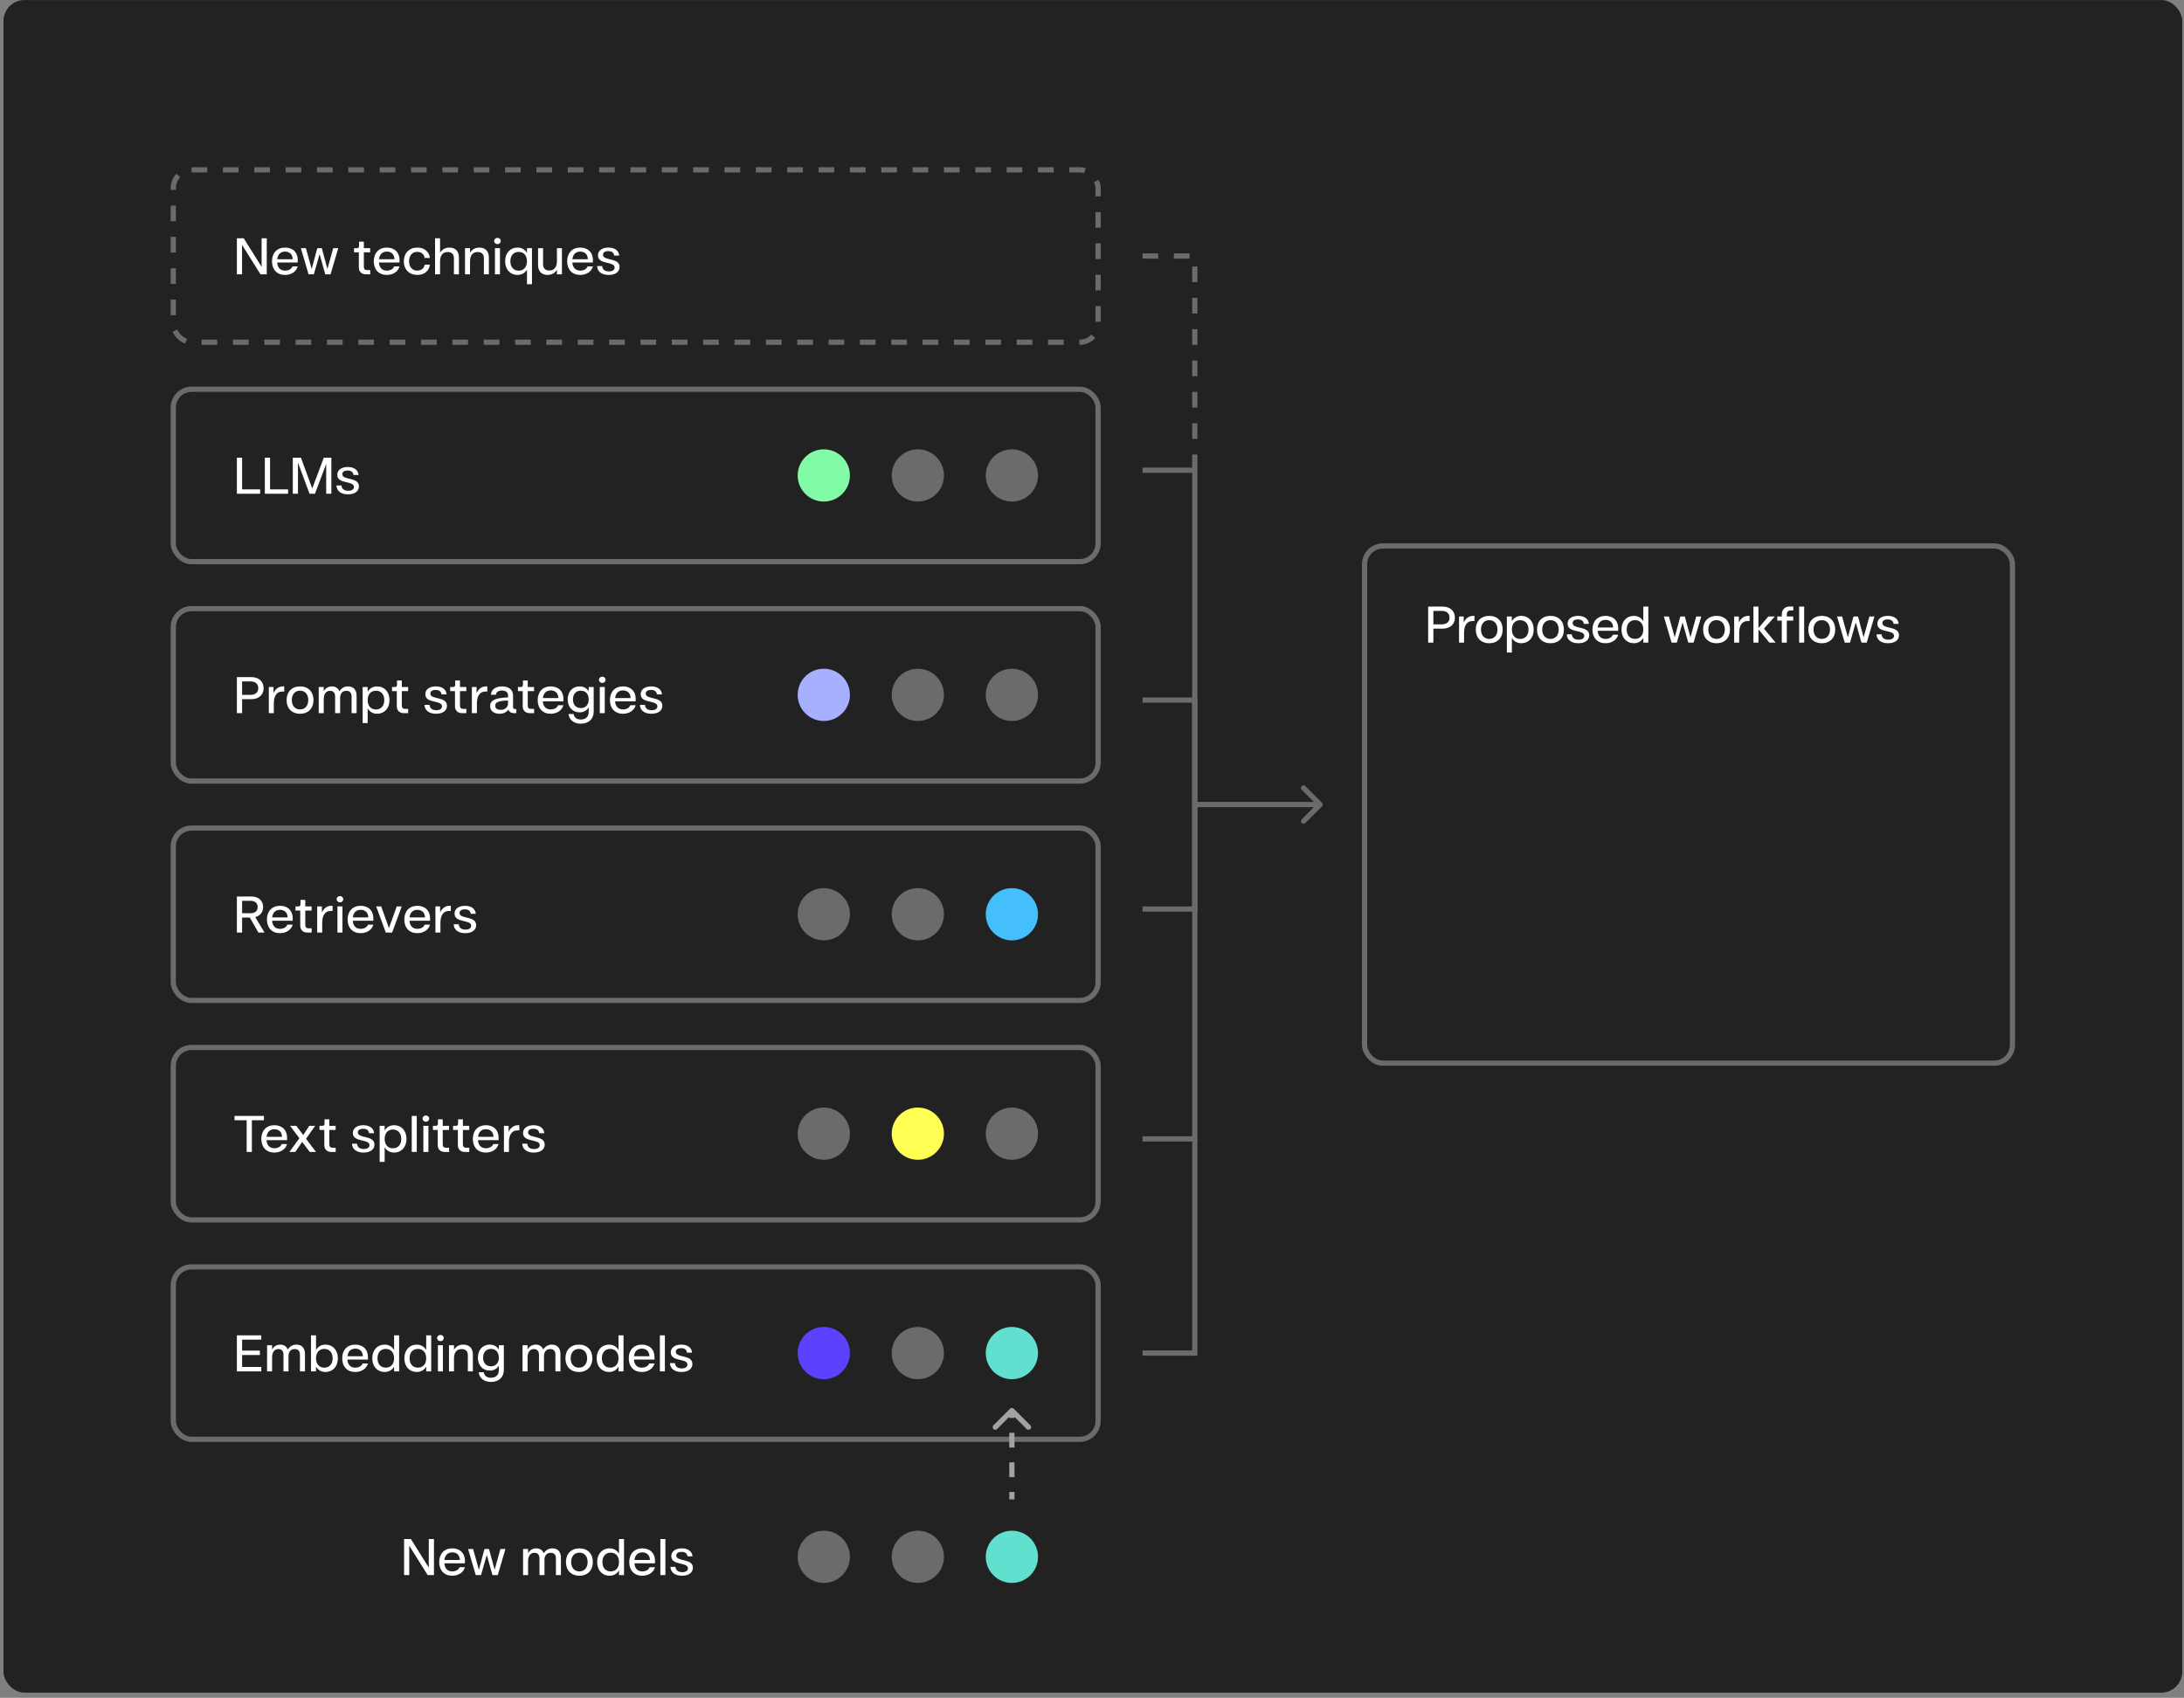 <svg width="418" height="325" viewBox="0 0 418 325" fill="none" xmlns="http://www.w3.org/2000/svg">
<rect x="0" y="0" width="418" height="325" fill="#808080" stroke="none"/>
<rect x="0.667" y="0.011" width="417" height="324" rx="4" fill="#222222"/>
<rect x="33.166" y="32.511" width="177" height="33" rx="3.5" stroke="#6C6A6B" stroke-dasharray="3 3"/>
<path d="M45.337 52.511V45.611H46.647L50.066 51.071V45.611H51.056V52.511H49.856L46.327 46.881V52.511H45.337ZM54.548 52.631C53.018 52.631 52.058 51.611 52.058 50.011C52.058 48.421 53.028 47.391 54.568 47.391C55.918 47.391 57.038 48.201 56.988 49.951L56.978 50.251H53.048C53.108 51.211 53.638 51.801 54.558 51.801C55.218 51.801 55.798 51.491 55.958 51.001H56.978C56.738 51.951 55.788 52.631 54.548 52.631ZM53.058 49.621H56.018C55.988 48.531 55.258 48.161 54.558 48.161C53.688 48.161 53.158 48.711 53.058 49.621ZM59.056 52.511L57.586 47.511H58.546L59.656 51.491L60.726 47.511H61.596L62.666 51.491L63.776 47.511H64.736L63.266 52.511H62.256L61.166 48.651L60.066 52.511H59.056ZM69.999 52.511C69.199 52.511 68.679 51.991 68.679 51.211V48.301H67.759V47.511H68.299C68.589 47.511 68.719 47.381 68.719 47.091V46.261H69.639V47.511H70.849V48.301H69.639V51.091C69.639 51.491 69.859 51.701 70.249 51.701H70.859V52.511H69.999ZM74.03 52.631C72.5 52.631 71.54 51.611 71.54 50.011C71.54 48.421 72.51 47.391 74.05 47.391C75.4 47.391 76.52 48.201 76.47 49.951L76.46 50.251H72.53C72.59 51.211 73.12 51.801 74.04 51.801C74.7 51.801 75.28 51.491 75.44 51.001H76.46C76.22 51.951 75.27 52.631 74.03 52.631ZM72.54 49.621H75.5C75.47 48.531 74.74 48.161 74.04 48.161C73.17 48.161 72.64 48.711 72.54 49.621ZM79.872 52.631C78.362 52.631 77.292 51.611 77.292 50.011C77.292 48.411 78.362 47.391 79.872 47.391C81.282 47.391 82.162 48.251 82.272 49.381H81.282C81.182 48.661 80.612 48.211 79.852 48.211C78.912 48.211 78.292 48.911 78.292 50.001C78.292 51.101 78.912 51.801 79.852 51.801C80.602 51.801 81.182 51.371 81.282 50.661H82.272C82.162 51.801 81.262 52.631 79.872 52.631ZM86.876 49.411C86.876 48.671 86.445 48.241 85.695 48.241C84.755 48.241 84.225 48.881 84.225 50.031V52.511H83.266V45.611H84.225V48.371C84.606 47.751 85.225 47.391 86.035 47.391C87.145 47.391 87.835 48.091 87.835 49.291V52.511H86.876V49.411ZM92.608 49.401C92.608 48.661 92.178 48.241 91.428 48.241C90.478 48.241 89.958 48.881 89.958 50.031V52.511H88.998V47.511H89.958V48.371C90.338 47.751 90.958 47.391 91.758 47.391C92.878 47.391 93.568 48.091 93.568 49.281V52.511H92.608V49.401ZM94.73 52.511V47.511H95.69V52.511H94.73ZM95.22 46.731C94.86 46.731 94.58 46.471 94.58 46.121C94.58 45.791 94.86 45.531 95.22 45.531C95.57 45.531 95.84 45.791 95.84 46.121C95.84 46.471 95.57 46.731 95.22 46.731ZM99.037 47.391C99.857 47.391 100.487 47.771 100.857 48.421V47.511H101.817V54.411H100.857V51.601C100.487 52.251 99.857 52.631 99.037 52.631C97.677 52.631 96.677 51.601 96.677 50.011C96.677 48.421 97.677 47.391 99.037 47.391ZM99.267 48.221C98.297 48.221 97.677 48.911 97.677 50.011C97.677 51.111 98.297 51.811 99.267 51.811C100.247 51.811 100.857 51.111 100.857 50.011C100.857 48.911 100.247 48.221 99.267 48.221ZM103.941 50.621C103.941 51.361 104.371 51.781 105.121 51.781C106.071 51.781 106.591 51.141 106.591 49.991V47.511H107.551V52.511H106.591V51.651C106.211 52.271 105.591 52.631 104.791 52.631C103.671 52.631 102.981 51.931 102.981 50.741V47.511H103.941V50.621ZM111.042 52.631C109.512 52.631 108.552 51.611 108.552 50.011C108.552 48.421 109.522 47.391 111.062 47.391C112.412 47.391 113.532 48.201 113.482 49.951L113.472 50.251H109.542C109.602 51.211 110.132 51.801 111.052 51.801C111.712 51.801 112.292 51.491 112.452 51.001H113.472C113.232 51.951 112.282 52.631 111.042 52.631ZM109.552 49.621H112.512C112.482 48.531 111.752 48.161 111.052 48.161C110.182 48.161 109.652 48.711 109.552 49.621ZM116.494 52.631C115.154 52.631 114.324 51.981 114.284 50.931H115.254C115.294 51.591 115.764 51.951 116.554 51.951C117.234 51.951 117.634 51.661 117.634 51.211C117.634 49.951 114.444 50.741 114.444 48.891C114.444 47.971 115.234 47.391 116.454 47.391C117.664 47.391 118.444 47.981 118.514 48.921H117.544C117.484 48.361 117.094 48.071 116.424 48.071C115.784 48.071 115.404 48.331 115.404 48.761C115.404 50.011 118.584 49.241 118.584 51.101C118.584 52.031 117.784 52.631 116.494 52.631Z" fill="white"/>
<rect x="33.166" y="74.511" width="177" height="33" rx="3.5" stroke="#6C6A6B"/>
<path d="M45.337 94.511V87.611H46.337V93.671H49.786V94.511H45.337ZM50.688 94.511V87.611H51.688V93.671H55.138V94.511H50.688ZM59.24 94.511L57.03 88.551V94.511H56.04V87.611H57.6L59.76 93.511L61.97 87.611H63.42V94.511H62.43V88.801L60.28 94.511H59.24ZM66.602 94.631C65.262 94.631 64.432 93.981 64.392 92.931H65.362C65.402 93.591 65.872 93.951 66.662 93.951C67.342 93.951 67.742 93.661 67.742 93.211C67.742 91.951 64.552 92.741 64.552 90.891C64.552 89.971 65.342 89.391 66.562 89.391C67.772 89.391 68.552 89.981 68.622 90.921H67.652C67.592 90.361 67.202 90.071 66.532 90.071C65.892 90.071 65.512 90.331 65.512 90.761C65.512 92.011 68.692 91.241 68.692 93.101C68.692 94.031 67.892 94.631 66.602 94.631Z" fill="white"/>
<circle cx="157.667" cy="91.011" r="5" fill="#81FBA5"/>
<circle cx="175.667" cy="91.011" r="5" fill="#6C6A6B"/>
<circle cx="193.667" cy="91.011" r="5" fill="#6C6A6B"/>
<rect x="33.166" y="116.511" width="177" height="33" rx="3.5" stroke="#6C6A6B"/>
<path d="M45.337 136.511V129.611H48.087C49.526 129.611 50.456 130.441 50.456 131.731C50.456 133.021 49.526 133.841 48.087 133.841H46.337V136.511H45.337ZM46.337 133.011H47.937C48.877 133.011 49.426 132.551 49.426 131.731C49.426 130.911 48.877 130.441 47.937 130.441H46.337V133.011ZM51.449 136.511V131.511H52.349V132.671C52.719 131.851 53.349 131.391 54.179 131.391H54.399V132.381H54.019C52.979 132.381 52.409 133.201 52.409 134.671V136.511H51.449ZM57.431 136.631C55.861 136.631 54.851 135.601 54.851 134.011C54.851 132.421 55.861 131.391 57.431 131.391C58.991 131.391 60.001 132.421 60.001 134.011C60.001 135.601 58.991 136.631 57.431 136.631ZM57.431 135.801C58.391 135.801 59.001 135.101 59.001 134.011C59.001 132.921 58.391 132.211 57.431 132.211C56.471 132.211 55.851 132.911 55.851 134.011C55.851 135.101 56.471 135.801 57.431 135.801ZM64.14 133.331C64.14 132.641 63.8 132.241 63.18 132.241C62.4 132.241 61.96 132.831 61.96 133.871V136.511H61V131.511H61.96V132.331C62.28 131.741 62.82 131.391 63.52 131.391C64.22 131.391 64.73 131.731 64.96 132.341C65.32 131.731 65.9 131.391 66.63 131.391C67.64 131.391 68.25 132.051 68.25 133.181V136.511H67.29V133.331C67.29 132.641 66.97 132.241 66.3 132.241C65.56 132.241 65.1 132.731 65.1 133.591V136.511H64.14V133.331ZM72.188 131.391C73.548 131.391 74.548 132.421 74.548 134.011C74.548 135.601 73.548 136.631 72.188 136.631C71.368 136.631 70.738 136.251 70.368 135.601V138.411H69.408V131.511H70.368V132.421C70.738 131.771 71.368 131.391 72.188 131.391ZM71.958 132.221C70.978 132.221 70.368 132.911 70.368 134.011C70.368 135.111 70.978 135.811 71.958 135.811C72.928 135.811 73.548 135.111 73.548 134.011C73.548 132.911 72.928 132.221 71.958 132.221ZM77.265 136.511C76.465 136.511 75.945 135.991 75.945 135.211V132.301H75.025V131.511H75.565C75.855 131.511 75.985 131.381 75.985 131.091V130.261H76.905V131.511H78.115V132.301H76.905V135.091C76.905 135.491 77.125 135.701 77.515 135.701H78.125V136.511H77.265ZM83.457 136.631C82.117 136.631 81.287 135.981 81.247 134.931H82.217C82.257 135.591 82.727 135.951 83.517 135.951C84.197 135.951 84.597 135.661 84.597 135.211C84.597 133.951 81.407 134.741 81.407 132.891C81.407 131.971 82.197 131.391 83.417 131.391C84.627 131.391 85.407 131.981 85.477 132.921H84.507C84.447 132.361 84.057 132.071 83.387 132.071C82.747 132.071 82.367 132.331 82.367 132.761C82.367 134.011 85.547 133.241 85.547 135.101C85.547 136.031 84.747 136.631 83.457 136.631ZM88.398 136.511C87.598 136.511 87.078 135.991 87.078 135.211V132.301H86.158V131.511H86.698C86.988 131.511 87.118 131.381 87.118 131.091V130.261H88.038V131.511H89.248V132.301H88.038V135.091C88.038 135.491 88.258 135.701 88.648 135.701H89.258V136.511H88.398ZM90.316 136.511V131.511H91.216V132.671C91.586 131.851 92.216 131.391 93.046 131.391H93.266V132.381H92.886C91.846 132.381 91.276 133.201 91.276 134.671V136.511H90.316ZM98.356 136.511C97.816 136.511 97.426 136.251 97.306 135.831C96.956 136.341 96.366 136.631 95.606 136.631C94.526 136.631 93.806 136.071 93.806 135.151C93.806 133.961 94.966 133.591 97.236 133.501V133.131C97.236 132.531 96.816 132.181 96.066 132.181C95.376 132.181 94.956 132.481 94.916 132.991H93.946C94.016 132.021 94.836 131.391 96.086 131.391C97.376 131.391 98.196 132.061 98.196 133.091V135.351C98.196 135.601 98.356 135.731 98.616 135.731H98.826V136.511H98.356ZM94.786 135.081C94.786 135.611 95.186 135.881 95.816 135.881C96.656 135.881 97.236 135.401 97.236 134.581V134.101C95.366 134.141 94.786 134.431 94.786 135.081ZM101.366 136.511C100.566 136.511 100.046 135.991 100.046 135.211V132.301H99.126V131.511H99.666C99.956 131.511 100.086 131.381 100.086 131.091V130.261H101.006V131.511H102.216V132.301H101.006V135.091C101.006 135.491 101.226 135.701 101.616 135.701H102.226V136.511H101.366ZM105.397 136.631C103.867 136.631 102.907 135.611 102.907 134.011C102.907 132.421 103.877 131.391 105.417 131.391C106.767 131.391 107.887 132.201 107.837 133.951L107.827 134.251H103.897C103.957 135.211 104.487 135.801 105.407 135.801C106.067 135.801 106.647 135.491 106.807 135.001H107.827C107.587 135.951 106.637 136.631 105.397 136.631ZM103.907 133.621H106.867C106.837 132.531 106.107 132.161 105.407 132.161C104.537 132.161 104.007 132.711 103.907 133.621ZM111.159 138.531C109.849 138.531 108.929 137.811 108.819 136.681H109.789C109.889 137.361 110.379 137.731 111.159 137.731C112.119 137.731 112.669 137.201 112.669 136.281V135.411C112.309 136.011 111.709 136.361 110.929 136.361C109.619 136.361 108.659 135.391 108.659 133.881C108.659 132.371 109.619 131.391 110.929 131.391C111.709 131.391 112.309 131.741 112.669 132.341V131.511H113.629V136.221C113.629 137.631 112.669 138.531 111.159 138.531ZM111.169 135.541C112.089 135.541 112.669 134.901 112.669 133.881C112.669 132.861 112.089 132.211 111.169 132.211C110.239 132.211 109.659 132.861 109.659 133.881C109.659 134.901 110.239 135.541 111.169 135.541ZM114.789 136.511V131.511H115.749V136.511H114.789ZM115.279 130.731C114.919 130.731 114.639 130.471 114.639 130.121C114.639 129.791 114.919 129.531 115.279 129.531C115.629 129.531 115.899 129.791 115.899 130.121C115.899 130.471 115.629 130.731 115.279 130.731ZM119.225 136.631C117.695 136.631 116.735 135.611 116.735 134.011C116.735 132.421 117.705 131.391 119.245 131.391C120.595 131.391 121.715 132.201 121.665 133.951L121.655 134.251H117.725C117.785 135.211 118.315 135.801 119.235 135.801C119.895 135.801 120.475 135.491 120.635 135.001H121.655C121.415 135.951 120.465 136.631 119.225 136.631ZM117.735 133.621H120.695C120.665 132.531 119.935 132.161 119.235 132.161C118.365 132.161 117.835 132.711 117.735 133.621ZM124.678 136.631C123.338 136.631 122.508 135.981 122.468 134.931H123.438C123.478 135.591 123.948 135.951 124.738 135.951C125.418 135.951 125.818 135.661 125.818 135.211C125.818 133.951 122.628 134.741 122.628 132.891C122.628 131.971 123.418 131.391 124.638 131.391C125.848 131.391 126.628 131.981 126.698 132.921H125.728C125.668 132.361 125.278 132.071 124.608 132.071C123.968 132.071 123.588 132.331 123.588 132.761C123.588 134.011 126.768 133.241 126.768 135.101C126.768 136.031 125.968 136.631 124.678 136.631Z" fill="white"/>
<circle cx="157.667" cy="133.011" r="5" fill="#A6B0FF"/>
<circle cx="175.667" cy="133.011" r="5" fill="#6C6A6B"/>
<circle cx="193.667" cy="133.011" r="5" fill="#6C6A6B"/>
<rect x="33.166" y="158.511" width="177" height="33" rx="3.5" stroke="#6C6A6B"/>
<path d="M45.337 178.511V171.611H48.117C49.477 171.611 50.356 172.401 50.356 173.631C50.356 174.621 49.786 175.321 48.856 175.551L50.627 178.511H49.456L47.816 175.641H46.337V178.511H45.337ZM46.337 174.811H47.967C48.816 174.811 49.316 174.391 49.316 173.631C49.316 172.871 48.816 172.441 47.967 172.441H46.337V174.811ZM53.581 178.631C52.051 178.631 51.091 177.611 51.091 176.011C51.091 174.421 52.061 173.391 53.601 173.391C54.951 173.391 56.071 174.201 56.021 175.951L56.011 176.251H52.081C52.141 177.211 52.671 177.801 53.591 177.801C54.251 177.801 54.831 177.491 54.991 177.001H56.011C55.771 177.951 54.821 178.631 53.581 178.631ZM52.091 175.621H55.051C55.021 174.531 54.291 174.161 53.591 174.161C52.721 174.161 52.191 174.711 52.091 175.621ZM58.788 178.511C57.988 178.511 57.468 177.991 57.468 177.211V174.301H56.548V173.511H57.088C57.378 173.511 57.508 173.381 57.508 173.091V172.261H58.428V173.511H59.638V174.301H58.428V177.091C58.428 177.491 58.648 177.701 59.038 177.701H59.648V178.511H58.788ZM60.707 178.511V173.511H61.607V174.671C61.977 173.851 62.607 173.391 63.437 173.391H63.657V174.381H63.277C62.237 174.381 61.667 175.201 61.667 176.671V178.511H60.707ZM64.584 178.511V173.511H65.544V178.511H64.584ZM65.074 172.731C64.714 172.731 64.434 172.471 64.434 172.121C64.434 171.791 64.714 171.531 65.074 171.531C65.424 171.531 65.694 171.791 65.694 172.121C65.694 172.471 65.424 172.731 65.074 172.731ZM69.02 178.631C67.49 178.631 66.53 177.611 66.53 176.011C66.53 174.421 67.5 173.391 69.04 173.391C70.39 173.391 71.51 174.201 71.46 175.951L71.45 176.251H67.52C67.58 177.211 68.11 177.801 69.03 177.801C69.69 177.801 70.27 177.491 70.43 177.001H71.45C71.21 177.951 70.26 178.631 69.02 178.631ZM67.53 175.621H70.49C70.46 174.531 69.73 174.161 69.03 174.161C68.16 174.161 67.63 174.711 67.53 175.621ZM73.84 178.511L72 173.511H72.96L74.44 177.651L75.93 173.511H76.89L75.05 178.511H73.84ZM79.87 178.631C78.34 178.631 77.38 177.611 77.38 176.011C77.38 174.421 78.35 173.391 79.89 173.391C81.24 173.391 82.36 174.201 82.31 175.951L82.3 176.251H78.37C78.43 177.211 78.96 177.801 79.88 177.801C80.54 177.801 81.12 177.491 81.28 177.001H82.3C82.06 177.951 81.11 178.631 79.87 178.631ZM78.38 175.621H81.34C81.31 174.531 80.58 174.161 79.88 174.161C79.01 174.161 78.48 174.711 78.38 175.621ZM83.334 178.511V173.511H84.234V174.671C84.604 173.851 85.234 173.391 86.064 173.391H86.284V174.381H85.904C84.864 174.381 84.294 175.201 84.294 176.671V178.511H83.334ZM89.043 178.631C87.703 178.631 86.873 177.981 86.833 176.931H87.803C87.843 177.591 88.313 177.951 89.103 177.951C89.783 177.951 90.183 177.661 90.183 177.211C90.183 175.951 86.993 176.741 86.993 174.891C86.993 173.971 87.783 173.391 89.003 173.391C90.213 173.391 90.993 173.981 91.063 174.921H90.093C90.033 174.361 89.643 174.071 88.973 174.071C88.333 174.071 87.953 174.331 87.953 174.761C87.953 176.011 91.133 175.241 91.133 177.101C91.133 178.031 90.333 178.631 89.043 178.631Z" fill="white"/>
<circle cx="157.667" cy="175.011" r="5" fill="#6C6A6B"/>
<circle cx="175.667" cy="175.011" r="5" fill="#6C6A6B"/>
<circle cx="193.667" cy="175.011" r="5" fill="#44BFFC"/>
<rect x="33.166" y="200.511" width="177" height="33" rx="3.5" stroke="#6C6A6B"/>
<path d="M47.206 220.511V214.441H44.886V213.611H50.517V214.441H48.206V220.511H47.206ZM52.507 220.631C50.977 220.631 50.017 219.611 50.017 218.011C50.017 216.421 50.987 215.391 52.527 215.391C53.877 215.391 54.997 216.201 54.947 217.951L54.937 218.251H51.007C51.067 219.211 51.597 219.801 52.517 219.801C53.177 219.801 53.757 219.491 53.917 219.001H54.937C54.697 219.951 53.747 220.631 52.507 220.631ZM51.017 217.621H53.977C53.947 216.531 53.217 216.161 52.517 216.161C51.647 216.161 51.117 216.711 51.017 217.621ZM59.281 220.511L57.831 218.591L56.521 220.511H55.391L57.301 217.881L55.511 215.511H56.711L58.041 217.271L59.191 215.511H60.321L58.571 217.981L60.481 220.511H59.281ZM63.388 220.511C62.588 220.511 62.068 219.991 62.068 219.211V216.301H61.148V215.511H61.688C61.978 215.511 62.108 215.381 62.108 215.091V214.261H63.028V215.511H64.238V216.301H63.028V219.091C63.028 219.491 63.248 219.701 63.638 219.701H64.248V220.511H63.388ZM69.58 220.631C68.24 220.631 67.41 219.981 67.37 218.931H68.34C68.38 219.591 68.85 219.951 69.64 219.951C70.32 219.951 70.72 219.661 70.72 219.211C70.72 217.951 67.53 218.741 67.53 216.891C67.53 215.971 68.32 215.391 69.54 215.391C70.75 215.391 71.53 215.981 71.6 216.921H70.63C70.57 216.361 70.18 216.071 69.51 216.071C68.87 216.071 68.49 216.331 68.49 216.761C68.49 218.011 71.67 217.241 71.67 219.101C71.67 220.031 70.87 220.631 69.58 220.631ZM75.44 215.391C76.8 215.391 77.8 216.421 77.8 218.011C77.8 219.601 76.8 220.631 75.44 220.631C74.62 220.631 73.99 220.251 73.62 219.601V222.411H72.66V215.511H73.62V216.421C73.99 215.771 74.62 215.391 75.44 215.391ZM75.21 216.221C74.23 216.221 73.62 216.911 73.62 218.011C73.62 219.111 74.23 219.811 75.21 219.811C76.18 219.811 76.8 219.111 76.8 218.011C76.8 216.911 76.18 216.221 75.21 216.221ZM78.803 220.511V213.611H79.763V220.511H78.803ZM81.029 220.511V215.511H81.989V220.511H81.029ZM81.519 214.731C81.159 214.731 80.879 214.471 80.879 214.121C80.879 213.791 81.159 213.531 81.519 213.531C81.869 213.531 82.139 213.791 82.139 214.121C82.139 214.471 81.869 214.731 81.519 214.731ZM85.097 220.511C84.297 220.511 83.777 219.991 83.777 219.211V216.301H82.857V215.511H83.397C83.687 215.511 83.817 215.381 83.817 215.091V214.261H84.737V215.511H85.947V216.301H84.737V219.091C84.737 219.491 84.957 219.701 85.347 219.701H85.957V220.511H85.097ZM88.954 220.511C88.154 220.511 87.634 219.991 87.634 219.211V216.301H86.714V215.511H87.254C87.544 215.511 87.674 215.381 87.674 215.091V214.261H88.594V215.511H89.804V216.301H88.594V219.091C88.594 219.491 88.814 219.701 89.204 219.701H89.814V220.511H88.954ZM92.985 220.631C91.455 220.631 90.495 219.611 90.495 218.011C90.495 216.421 91.465 215.391 93.005 215.391C94.355 215.391 95.475 216.201 95.425 217.951L95.415 218.251H91.485C91.545 219.211 92.075 219.801 92.995 219.801C93.655 219.801 94.235 219.491 94.395 219.001H95.415C95.175 219.951 94.225 220.631 92.985 220.631ZM91.495 217.621H94.455C94.425 216.531 93.695 216.161 92.995 216.161C92.125 216.161 91.595 216.711 91.495 217.621ZM96.449 220.511V215.511H97.349V216.671C97.719 215.851 98.349 215.391 99.179 215.391H99.399V216.381H99.019C97.979 216.381 97.409 217.201 97.409 218.671V220.511H96.449ZM102.158 220.631C100.818 220.631 99.988 219.981 99.948 218.931H100.918C100.958 219.591 101.428 219.951 102.218 219.951C102.898 219.951 103.298 219.661 103.298 219.211C103.298 217.951 100.108 218.741 100.108 216.891C100.108 215.971 100.898 215.391 102.118 215.391C103.328 215.391 104.108 215.981 104.178 216.921H103.208C103.148 216.361 102.758 216.071 102.088 216.071C101.448 216.071 101.068 216.331 101.068 216.761C101.068 218.011 104.248 217.241 104.248 219.101C104.248 220.031 103.448 220.631 102.158 220.631Z" fill="white"/>
<circle cx="157.667" cy="217.011" r="5" fill="#6C6A6B"/>
<circle cx="175.667" cy="217.011" r="5" fill="#FFFF54"/>
<circle cx="193.667" cy="217.011" r="5" fill="#6C6A6B"/>
<rect x="33.166" y="242.511" width="177" height="33" rx="3.5" stroke="#6C6A6B"/>
<path d="M45.337 262.511V255.611H50.007V256.441H46.337V258.541H49.736V259.381H46.337V261.671H50.007V262.511H45.337ZM54.257 259.331C54.257 258.641 53.917 258.241 53.297 258.241C52.517 258.241 52.077 258.831 52.077 259.871V262.511H51.117V257.511H52.077V258.331C52.397 257.741 52.937 257.391 53.637 257.391C54.337 257.391 54.847 257.731 55.077 258.341C55.437 257.731 56.017 257.391 56.747 257.391C57.757 257.391 58.367 258.051 58.367 259.181V262.511H57.407V259.331C57.407 258.641 57.087 258.241 56.417 258.241C55.677 258.241 55.217 258.731 55.217 259.591V262.511H54.257V259.331ZM62.305 262.631C61.485 262.631 60.855 262.251 60.485 261.601V262.511H59.525V255.611H60.485V258.421C60.855 257.771 61.485 257.391 62.305 257.391C63.665 257.391 64.665 258.421 64.665 260.011C64.665 261.601 63.665 262.631 62.305 262.631ZM62.075 261.801C63.045 261.801 63.665 261.111 63.665 260.011C63.665 258.911 63.045 258.211 62.075 258.211C61.095 258.211 60.485 258.911 60.485 260.011C60.485 261.111 61.095 261.801 62.075 261.801ZM67.985 262.631C66.455 262.631 65.495 261.611 65.495 260.011C65.495 258.421 66.465 257.391 68.005 257.391C69.355 257.391 70.475 258.201 70.425 259.951L70.415 260.251H66.485C66.545 261.211 67.075 261.801 67.995 261.801C68.655 261.801 69.235 261.491 69.395 261.001H70.415C70.175 261.951 69.225 262.631 67.985 262.631ZM66.495 259.621H69.455C69.425 258.531 68.695 258.161 67.995 258.161C67.125 258.161 66.595 258.711 66.495 259.621ZM73.607 262.631C72.247 262.631 71.247 261.601 71.247 260.011C71.247 258.421 72.247 257.391 73.607 257.391C74.427 257.391 75.057 257.771 75.427 258.421V255.611H76.387V262.511H75.427V261.601C75.057 262.251 74.427 262.631 73.607 262.631ZM73.837 261.801C74.817 261.801 75.427 261.111 75.427 260.011C75.427 258.911 74.817 258.211 73.837 258.211C72.867 258.211 72.247 258.911 72.247 260.011C72.247 261.111 72.867 261.801 73.837 261.801ZM79.75 262.631C78.39 262.631 77.39 261.601 77.39 260.011C77.39 258.421 78.39 257.391 79.75 257.391C80.57 257.391 81.2 257.771 81.57 258.421V255.611H82.53V262.511H81.57V261.601C81.2 262.251 80.57 262.631 79.75 262.631ZM79.98 261.801C80.96 261.801 81.57 261.111 81.57 260.011C81.57 258.911 80.96 258.211 79.98 258.211C79.01 258.211 78.39 258.911 78.39 260.011C78.39 261.111 79.01 261.801 79.98 261.801ZM83.812 262.511V257.511H84.772V262.511H83.812ZM84.302 256.731C83.942 256.731 83.662 256.471 83.662 256.121C83.662 255.791 83.942 255.531 84.302 255.531C84.652 255.531 84.922 255.791 84.922 256.121C84.922 256.471 84.652 256.731 84.302 256.731ZM89.541 259.401C89.541 258.661 89.112 258.241 88.362 258.241C87.412 258.241 86.891 258.881 86.891 260.031V262.511H85.931V257.511H86.891V258.371C87.272 257.751 87.891 257.391 88.692 257.391C89.811 257.391 90.501 258.091 90.501 259.281V262.511H89.541V259.401ZM93.962 264.531C92.652 264.531 91.732 263.811 91.622 262.681H92.592C92.692 263.361 93.182 263.731 93.962 263.731C94.922 263.731 95.472 263.201 95.472 262.281V261.411C95.112 262.011 94.512 262.361 93.732 262.361C92.422 262.361 91.462 261.391 91.462 259.881C91.462 258.371 92.422 257.391 93.732 257.391C94.512 257.391 95.112 257.741 95.472 258.341V257.511H96.432V262.221C96.432 263.631 95.472 264.531 93.962 264.531ZM93.972 261.541C94.892 261.541 95.472 260.901 95.472 259.881C95.472 258.861 94.892 258.211 93.972 258.211C93.042 258.211 92.462 258.861 92.462 259.881C92.462 260.901 93.042 261.541 93.972 261.541ZM103.154 259.331C103.154 258.641 102.814 258.241 102.194 258.241C101.414 258.241 100.974 258.831 100.974 259.871V262.511H100.014V257.511H100.974V258.331C101.294 257.741 101.834 257.391 102.534 257.391C103.234 257.391 103.744 257.731 103.974 258.341C104.334 257.731 104.914 257.391 105.644 257.391C106.654 257.391 107.264 258.051 107.264 259.181V262.511H106.304V259.331C106.304 258.641 105.984 258.241 105.314 258.241C104.574 258.241 104.114 258.731 104.114 259.591V262.511H103.154V259.331ZM110.8 262.631C109.23 262.631 108.22 261.601 108.22 260.011C108.22 258.421 109.23 257.391 110.8 257.391C112.36 257.391 113.37 258.421 113.37 260.011C113.37 261.601 112.36 262.631 110.8 262.631ZM110.8 261.801C111.76 261.801 112.37 261.101 112.37 260.011C112.37 258.921 111.76 258.211 110.8 258.211C109.84 258.211 109.22 258.911 109.22 260.011C109.22 261.101 109.84 261.801 110.8 261.801ZM116.556 262.631C115.196 262.631 114.196 261.601 114.196 260.011C114.196 258.421 115.196 257.391 116.556 257.391C117.376 257.391 118.006 257.771 118.376 258.421V255.611H119.336V262.511H118.376V261.601C118.006 262.251 117.376 262.631 116.556 262.631ZM116.786 261.801C117.766 261.801 118.376 261.111 118.376 260.011C118.376 258.911 117.766 258.211 116.786 258.211C115.816 258.211 115.196 258.911 115.196 260.011C115.196 261.111 115.816 261.801 116.786 261.801ZM122.829 262.631C121.299 262.631 120.339 261.611 120.339 260.011C120.339 258.421 121.309 257.391 122.849 257.391C124.199 257.391 125.319 258.201 125.269 259.951L125.259 260.251H121.329C121.389 261.211 121.919 261.801 122.839 261.801C123.499 261.801 124.079 261.491 124.239 261.001H125.259C125.019 261.951 124.069 262.631 122.829 262.631ZM121.339 259.621H124.299C124.269 258.531 123.539 258.161 122.839 258.161C121.969 258.161 121.439 258.711 121.339 259.621ZM126.293 262.511V255.611H127.253V262.511H126.293ZM130.43 262.631C129.09 262.631 128.26 261.981 128.22 260.931H129.19C129.23 261.591 129.7 261.951 130.49 261.951C131.17 261.951 131.57 261.661 131.57 261.211C131.57 259.951 128.38 260.741 128.38 258.891C128.38 257.971 129.17 257.391 130.39 257.391C131.6 257.391 132.38 257.981 132.45 258.921H131.48C131.42 258.361 131.03 258.071 130.36 258.071C129.72 258.071 129.34 258.331 129.34 258.761C129.34 260.011 132.52 259.241 132.52 261.101C132.52 262.031 131.72 262.631 130.43 262.631Z" fill="white"/>
<circle cx="157.667" cy="259.011" r="5" fill="#5C41FF"/>
<circle cx="175.667" cy="259.011" r="5" fill="#6C6A6B"/>
<circle cx="193.667" cy="259.011" r="5" fill="#61DFCF"/>
<path d="M253.018 154.365C253.213 154.17 253.213 153.853 253.018 153.658L249.836 150.476C249.641 150.28 249.324 150.28 249.129 150.476C248.934 150.671 248.934 150.988 249.129 151.183L251.957 154.011L249.129 156.84C248.934 157.035 248.934 157.352 249.129 157.547C249.324 157.742 249.641 157.742 249.836 157.547L253.018 154.365ZM228.665 154.011L228.665 154.511L252.665 154.511L252.665 154.011L252.665 153.511L228.665 153.511L228.665 154.011Z" fill="#6C6A6B"/>
<path d="M228.668 218.011V259.011H218.668" stroke="#6C6A6B"/>
<path d="M228.668 90.011V49.011H218.668" stroke="#6C6A6B" stroke-dasharray="3 3"/>
<path d="M218.668 90.011H228.668V218.011H218.668" stroke="#6C6A6B"/>
<path d="M218.668 134.011H228.668V174.011H218.668" stroke="#6C6A6B"/>
<rect x="261.167" y="104.511" width="124" height="99" rx="3.5" stroke="#6C6A6B"/>
<path d="M273.337 123.011V116.111H276.087C277.527 116.111 278.457 116.941 278.457 118.231C278.457 119.521 277.527 120.341 276.087 120.341H274.337V123.011H273.337ZM274.337 119.511H275.937C276.877 119.511 277.427 119.051 277.427 118.231C277.427 117.411 276.877 116.941 275.937 116.941H274.337V119.511ZM279.249 123.011V118.011H280.149V119.171C280.519 118.351 281.149 117.891 281.979 117.891H282.199V118.881H281.819C280.779 118.881 280.209 119.701 280.209 121.171V123.011H279.249ZM285.031 123.131C283.461 123.131 282.451 122.101 282.451 120.511C282.451 118.921 283.461 117.891 285.031 117.891C286.591 117.891 287.601 118.921 287.601 120.511C287.601 122.101 286.591 123.131 285.031 123.131ZM285.031 122.301C285.991 122.301 286.601 121.601 286.601 120.511C286.601 119.421 285.991 118.711 285.031 118.711C284.071 118.711 283.451 119.411 283.451 120.511C283.451 121.601 284.071 122.301 285.031 122.301ZM291.18 117.891C292.54 117.891 293.54 118.921 293.54 120.511C293.54 122.101 292.54 123.131 291.18 123.131C290.36 123.131 289.73 122.751 289.36 122.101V124.911H288.4V118.011H289.36V118.921C289.73 118.271 290.36 117.891 291.18 117.891ZM290.95 118.721C289.97 118.721 289.36 119.411 289.36 120.511C289.36 121.611 289.97 122.311 290.95 122.311C291.92 122.311 292.54 121.611 292.54 120.511C292.54 119.411 291.92 118.721 290.95 118.721ZM296.75 123.131C295.18 123.131 294.17 122.101 294.17 120.511C294.17 118.921 295.18 117.891 296.75 117.891C298.31 117.891 299.32 118.921 299.32 120.511C299.32 122.101 298.31 123.131 296.75 123.131ZM296.75 122.301C297.71 122.301 298.32 121.601 298.32 120.511C298.32 119.421 297.71 118.711 296.75 118.711C295.79 118.711 295.17 119.411 295.17 120.511C295.17 121.601 295.79 122.301 296.75 122.301ZM302.078 123.131C300.738 123.131 299.908 122.481 299.868 121.431H300.838C300.878 122.091 301.348 122.451 302.138 122.451C302.818 122.451 303.218 122.161 303.218 121.711C303.218 120.451 300.028 121.241 300.028 119.391C300.028 118.471 300.818 117.891 302.038 117.891C303.248 117.891 304.028 118.481 304.098 119.421H303.128C303.068 118.861 302.678 118.571 302.008 118.571C301.368 118.571 300.988 118.831 300.988 119.261C300.988 120.511 304.168 119.741 304.168 121.601C304.168 122.531 303.368 123.131 302.078 123.131ZM307.275 123.131C305.745 123.131 304.785 122.111 304.785 120.511C304.785 118.921 305.755 117.891 307.295 117.891C308.645 117.891 309.765 118.701 309.715 120.451L309.705 120.751H305.775C305.835 121.711 306.365 122.301 307.285 122.301C307.945 122.301 308.525 121.991 308.685 121.501H309.705C309.465 122.451 308.515 123.131 307.275 123.131ZM305.785 120.121H308.745C308.715 119.031 307.985 118.661 307.285 118.661C306.415 118.661 305.885 119.211 305.785 120.121ZM312.697 123.131C311.337 123.131 310.337 122.101 310.337 120.511C310.337 118.921 311.337 117.891 312.697 117.891C313.517 117.891 314.147 118.271 314.517 118.921V116.111H315.477V123.011H314.517V122.101C314.147 122.751 313.517 123.131 312.697 123.131ZM312.927 122.301C313.907 122.301 314.517 121.611 314.517 120.511C314.517 119.411 313.907 118.711 312.927 118.711C311.957 118.711 311.337 119.411 311.337 120.511C311.337 121.611 311.957 122.301 312.927 122.301ZM319.924 123.011L318.454 118.011H319.414L320.524 121.991L321.594 118.011H322.464L323.534 121.991L324.644 118.011H325.604L324.134 123.011H323.124L322.034 119.151L320.934 123.011H319.924ZM328.538 123.131C326.968 123.131 325.958 122.101 325.958 120.511C325.958 118.921 326.968 117.891 328.538 117.891C330.098 117.891 331.108 118.921 331.108 120.511C331.108 122.101 330.098 123.131 328.538 123.131ZM328.538 122.301C329.498 122.301 330.108 121.601 330.108 120.511C330.108 119.421 329.498 118.711 328.538 118.711C327.578 118.711 326.958 119.411 326.958 120.511C326.958 121.601 327.578 122.301 328.538 122.301ZM331.907 123.011V118.011H332.807V119.171C333.177 118.351 333.807 117.891 334.637 117.891H334.857V118.881H334.477C333.437 118.881 332.867 119.701 332.867 121.171V123.011H331.907ZM335.594 123.011V116.111H336.554V120.231L338.444 118.011H339.684L337.604 120.341L339.844 123.011H338.644L336.634 120.571H336.554V123.011H335.594ZM341.021 117.651C341.021 116.711 341.611 116.101 342.521 116.101H343.231V116.851H342.691C342.241 116.851 341.981 117.121 341.981 117.621V118.011H343.211V118.801H341.981V123.011H341.021V118.801H340.161V118.011H341.021V117.651ZM344.341 123.011V116.111H345.301V123.011H344.341ZM348.676 123.131C347.106 123.131 346.096 122.101 346.096 120.511C346.096 118.921 347.106 117.891 348.676 117.891C350.236 117.891 351.246 118.921 351.246 120.511C351.246 122.101 350.236 123.131 348.676 123.131ZM348.676 122.301C349.636 122.301 350.246 121.601 350.246 120.511C350.246 119.421 349.636 118.711 348.676 118.711C347.716 118.711 347.096 119.411 347.096 120.511C347.096 121.601 347.716 122.301 348.676 122.301ZM353.069 123.011L351.599 118.011H352.559L353.669 121.991L354.739 118.011H355.609L356.679 121.991L357.789 118.011H358.749L357.279 123.011H356.269L355.179 119.151L354.079 123.011H353.069ZM361.363 123.131C360.023 123.131 359.193 122.481 359.153 121.431H360.123C360.163 122.091 360.633 122.451 361.423 122.451C362.103 122.451 362.503 122.161 362.503 121.711C362.503 120.451 359.313 121.241 359.313 119.391C359.313 118.471 360.103 117.891 361.323 117.891C362.533 117.891 363.313 118.481 363.383 119.421H362.413C362.353 118.861 361.963 118.571 361.293 118.571C360.653 118.571 360.273 118.831 360.273 119.261C360.273 120.511 363.453 119.741 363.453 121.601C363.453 122.531 362.653 123.131 361.363 123.131Z" fill="white"/>
<path d="M193.313 269.658C193.508 269.462 193.825 269.462 194.02 269.658L197.202 272.84C197.397 273.035 197.397 273.352 197.202 273.547C197.007 273.742 196.69 273.742 196.495 273.547L193.667 270.718L190.838 273.547C190.643 273.742 190.326 273.742 190.131 273.547C189.936 273.352 189.936 273.035 190.131 272.84L193.313 269.658ZM193.667 287.011H193.167V285.595H193.667H194.167V287.011H193.667ZM193.667 282.761H193.167V279.928H193.667H194.167V282.761H193.667ZM193.667 277.095H193.167V274.261H193.667H194.167V277.095H193.667ZM193.667 271.428H193.167V270.011H193.667H194.167V271.428H193.667Z" fill="#A2A2A2"/>
<path d="M77.337 301.511V294.611H78.647L82.067 300.071V294.611H83.056V301.511H81.856L78.326 295.881V301.511H77.337ZM86.548 301.631C85.018 301.631 84.058 300.611 84.058 299.011C84.058 297.421 85.028 296.391 86.568 296.391C87.918 296.391 89.038 297.201 88.988 298.951L88.978 299.251H85.048C85.108 300.211 85.638 300.801 86.558 300.801C87.218 300.801 87.798 300.491 87.958 300.001H88.978C88.738 300.951 87.788 301.631 86.548 301.631ZM85.058 298.621H88.018C87.988 297.531 87.258 297.161 86.558 297.161C85.688 297.161 85.158 297.711 85.058 298.621ZM91.056 301.511L89.586 296.511H90.546L91.656 300.491L92.726 296.511H93.596L94.666 300.491L95.776 296.511H96.736L95.266 301.511H94.256L93.166 297.651L92.066 301.511H91.056ZM103.249 298.331C103.249 297.641 102.909 297.241 102.289 297.241C101.509 297.241 101.069 297.831 101.069 298.871V301.511H100.109V296.511H101.069V297.331C101.389 296.741 101.929 296.391 102.629 296.391C103.329 296.391 103.839 296.731 104.069 297.341C104.429 296.731 105.009 296.391 105.739 296.391C106.749 296.391 107.359 297.051 107.359 298.181V301.511H106.399V298.331C106.399 297.641 106.079 297.241 105.409 297.241C104.669 297.241 104.209 297.731 104.209 298.591V301.511H103.249V298.331ZM110.896 301.631C109.326 301.631 108.316 300.601 108.316 299.011C108.316 297.421 109.326 296.391 110.896 296.391C112.456 296.391 113.466 297.421 113.466 299.011C113.466 300.601 112.456 301.631 110.896 301.631ZM110.896 300.801C111.856 300.801 112.466 300.101 112.466 299.011C112.466 297.921 111.856 297.211 110.896 297.211C109.936 297.211 109.316 297.911 109.316 299.011C109.316 300.101 109.936 300.801 110.896 300.801ZM116.652 301.631C115.292 301.631 114.292 300.601 114.292 299.011C114.292 297.421 115.292 296.391 116.652 296.391C117.472 296.391 118.102 296.771 118.472 297.421V294.611H119.432V301.511H118.472V300.601C118.102 301.251 117.472 301.631 116.652 301.631ZM116.882 300.801C117.862 300.801 118.472 300.111 118.472 299.011C118.472 297.911 117.862 297.211 116.882 297.211C115.912 297.211 115.292 297.911 115.292 299.011C115.292 300.111 115.912 300.801 116.882 300.801ZM122.925 301.631C121.395 301.631 120.435 300.611 120.435 299.011C120.435 297.421 121.405 296.391 122.945 296.391C124.295 296.391 125.415 297.201 125.365 298.951L125.355 299.251H121.425C121.485 300.211 122.015 300.801 122.935 300.801C123.595 300.801 124.175 300.491 124.335 300.001H125.355C125.115 300.951 124.165 301.631 122.925 301.631ZM121.435 298.621H124.395C124.365 297.531 123.635 297.161 122.935 297.161C122.065 297.161 121.535 297.711 121.435 298.621ZM126.389 301.511V294.611H127.349V301.511H126.389ZM130.526 301.631C129.186 301.631 128.356 300.981 128.316 299.931H129.286C129.326 300.591 129.796 300.951 130.586 300.951C131.266 300.951 131.666 300.661 131.666 300.211C131.666 298.951 128.476 299.741 128.476 297.891C128.476 296.971 129.266 296.391 130.486 296.391C131.696 296.391 132.476 296.981 132.546 297.921H131.576C131.516 297.361 131.126 297.071 130.456 297.071C129.816 297.071 129.436 297.331 129.436 297.761C129.436 299.011 132.616 298.241 132.616 300.101C132.616 301.031 131.816 301.631 130.526 301.631Z" fill="white"/>
<circle cx="157.667" cy="298.011" r="5" fill="#6C6A6B"/>
<circle cx="175.667" cy="298.011" r="5" fill="#6C6A6B"/>
<circle cx="193.667" cy="298.011" r="5" fill="#61DFCF"/>
</svg>
